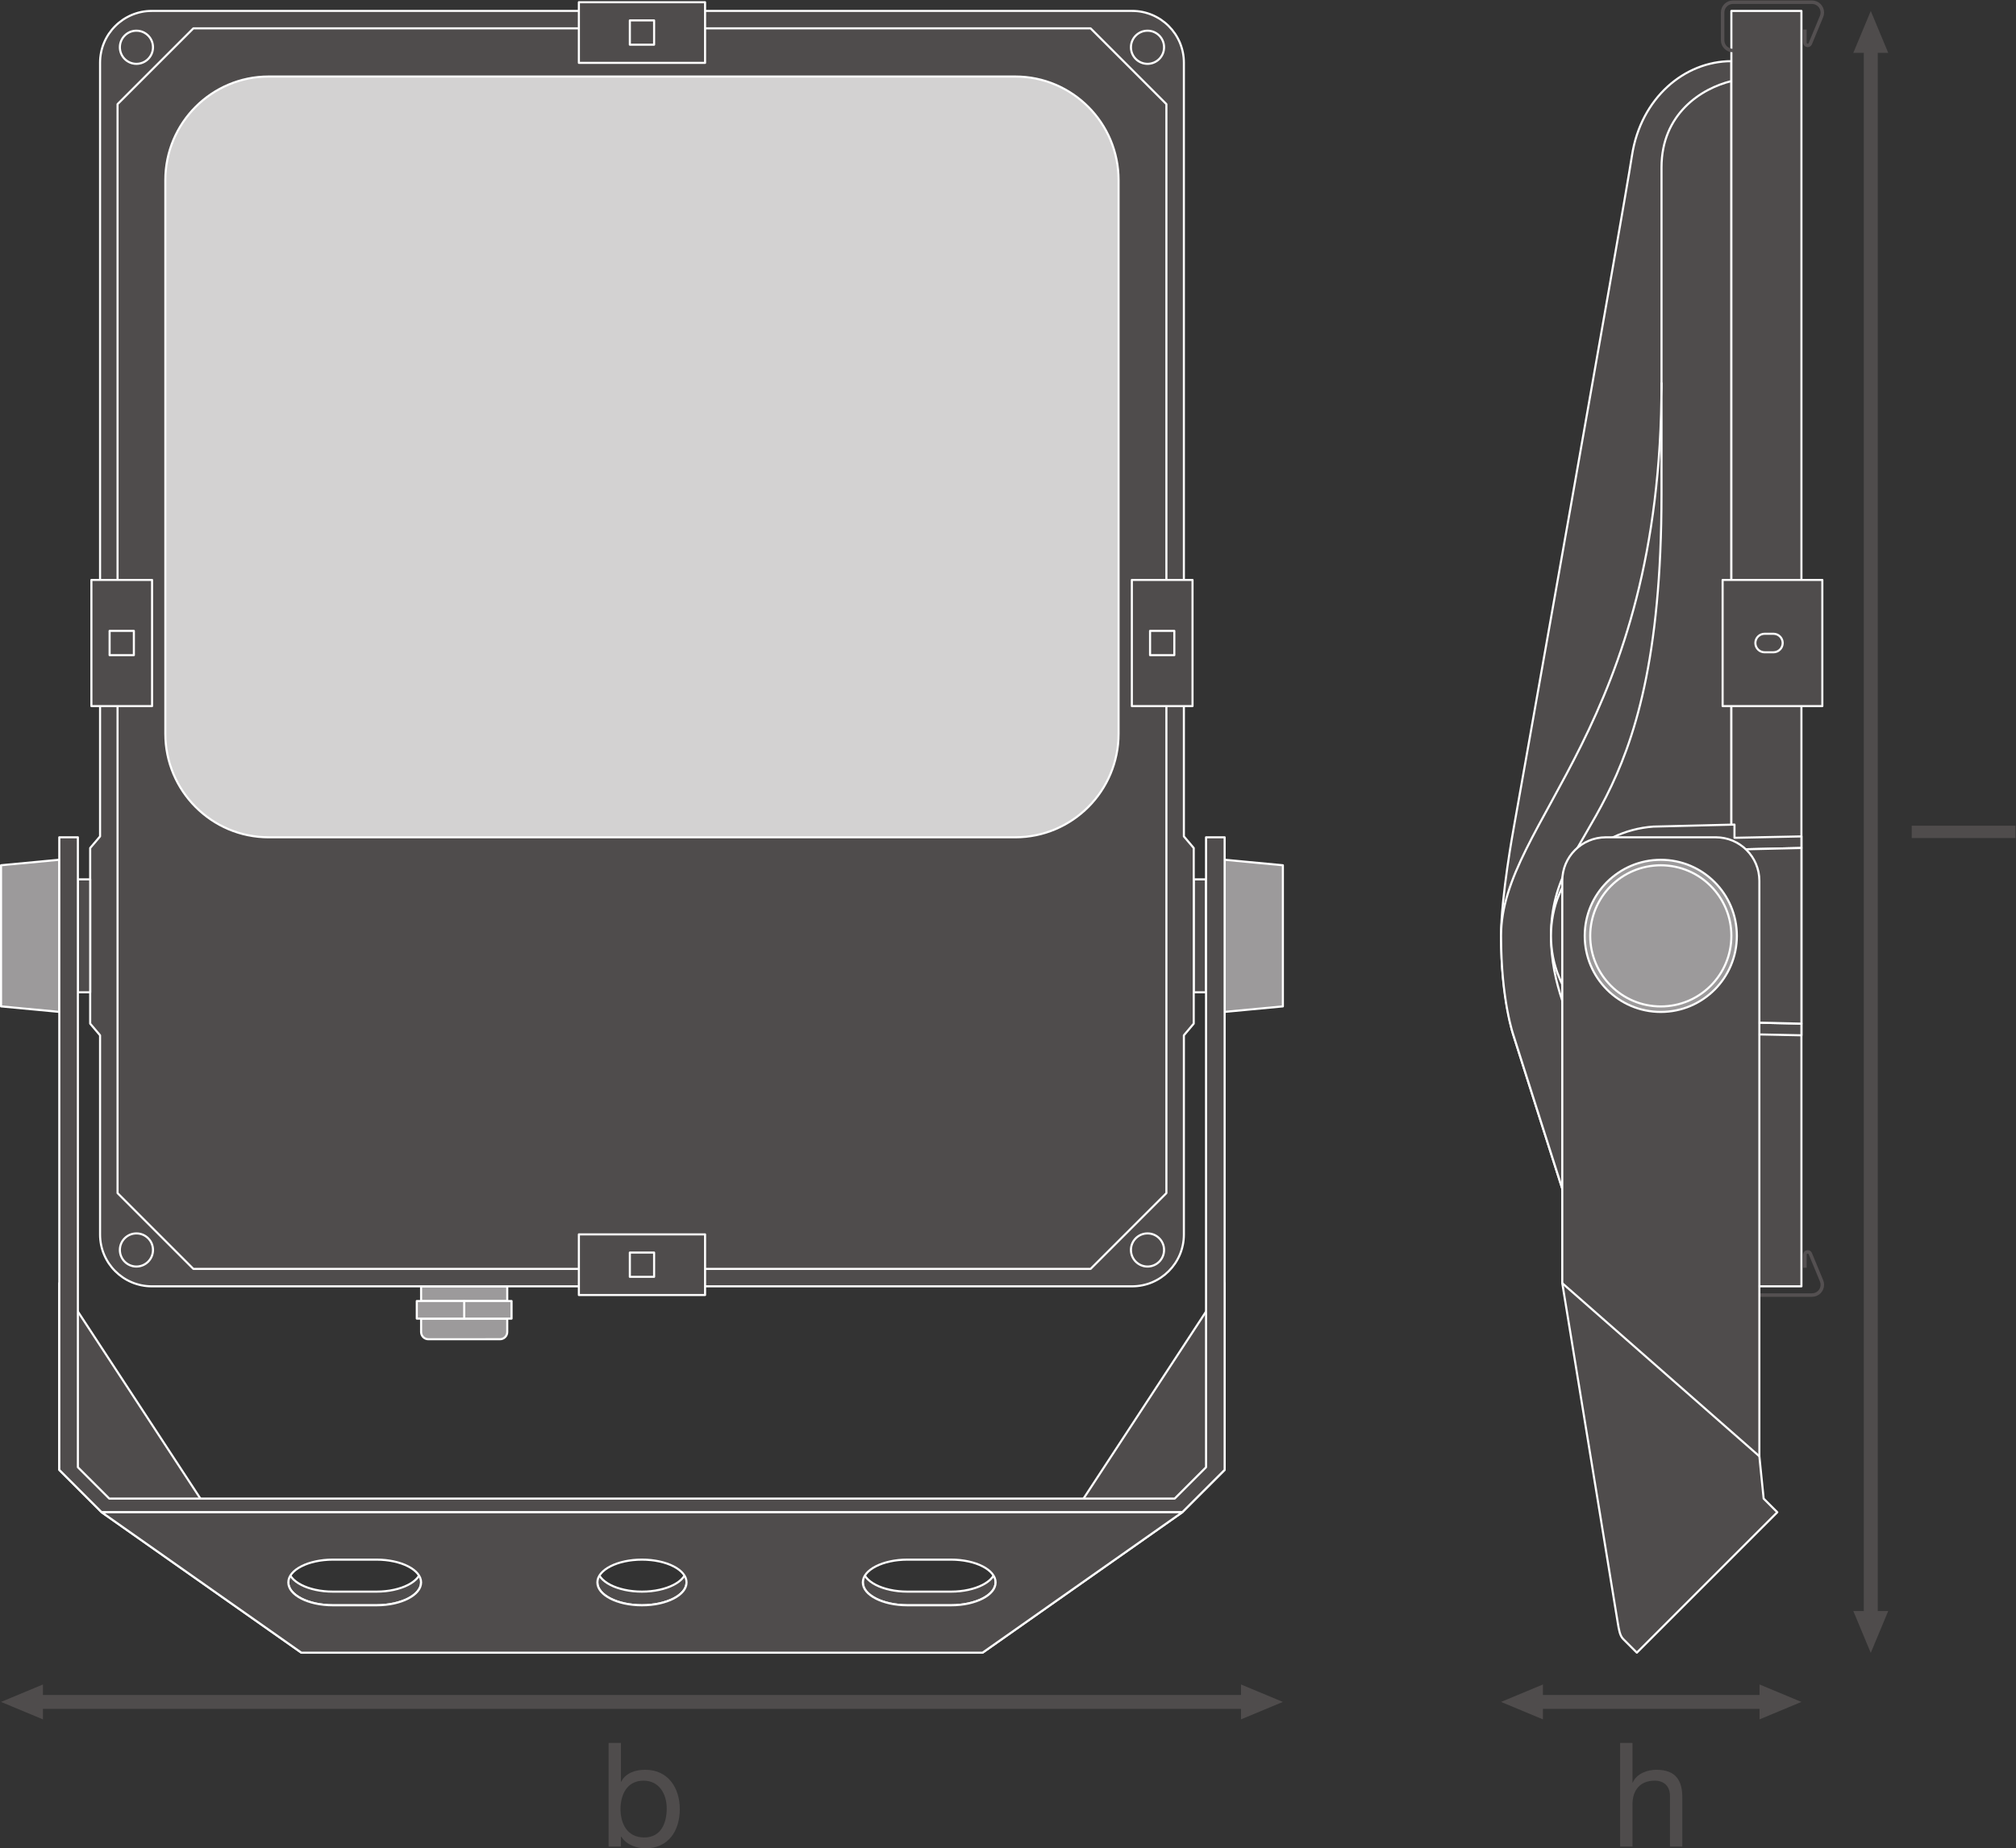 <?xml version="1.0" encoding="UTF-8" standalone="no"?>
<svg
   xmlns:dc="http://purl.org/dc/elements/1.1/"
   xmlns:cc="http://creativecommons.org/ns#"
   xmlns:rdf="http://www.w3.org/1999/02/22-rdf-syntax-ns#"
   xmlns:svg="http://www.w3.org/2000/svg"
   xmlns="http://www.w3.org/2000/svg"
   viewBox="0 0 545.533 500.24"
   height="500.24"
   width="545.533"
   xml:space="preserve"
   id="svg2"
   version="1.1"><rect x="0" y="0" width="545.533" height="500.24" fill="#333333" stroke="none"/><defs
     id="defs6" /><g
     transform="matrix(1.333,0,0,-1.333,0,500.24)"
     id="g10"><g
       transform="scale(0.1)"
       id="g12"><path
         id="path14"
         style="fill:#4f4c4c;fill-opacity:1;fill-rule:nonzero;stroke:none"
         d="M 87.156,261.871 2.125,297.301 87.156,332.73 Z" /><path
         id="path16"
         style="fill:#4f4c4c;fill-opacity:1;fill-rule:nonzero;stroke:none"
         d="m 2519.23,261.871 85.03,35.43 -85.03,35.429 z" /><path
         id="path18"
         style="fill:none;stroke:#4f4c4c;stroke-width:28.347;stroke-linecap:butt;stroke-linejoin:round;stroke-miterlimit:3.864;stroke-dasharray:none;stroke-opacity:1"
         d="M 2538.68,297.301 H 67.684" /><path
         id="path20"
         style="fill:#4f4c4c;fill-opacity:1;fill-rule:nonzero;stroke:none"
         d="m 3132.18,261.871 -85.02,35.43 85.02,35.429 z" /><path
         id="path22"
         style="fill:#4f4c4c;fill-opacity:1;fill-rule:nonzero;stroke:none"
         d="m 3571.89,261.871 85.04,35.43 -85.04,35.429 z" /><path
         id="path24"
         style="fill:none;stroke:#4f4c4c;stroke-width:28.347;stroke-linecap:butt;stroke-linejoin:round;stroke-miterlimit:3.864;stroke-dasharray:none;stroke-opacity:1"
         d="M 3591.34,297.301 H 3112.71" /><path
         id="path26"
         style="fill:#4f4c4c;fill-opacity:1;fill-rule:nonzero;stroke:none"
         d="m 3833.13,481.871 -35.43,-85.031 -35.43,85.031 h 70.86 v 0 0" /><path
         id="path28"
         style="fill:#4f4c4c;fill-opacity:1;fill-rule:nonzero;stroke:none"
         d="m 3833.13,3645.46 -35.43,85.04 -35.43,-85.04 h 70.86 v 0 0" /><path
         id="path30"
         style="fill:none;stroke:#4f4c4c;stroke-width:28.347;stroke-linecap:butt;stroke-linejoin:round;stroke-miterlimit:3.864;stroke-dasharray:none;stroke-opacity:1"
         d="M 3797.7,3664.92 V 462.379" /><path
         id="path32"
         style="fill:#4f4c4c;fill-opacity:1;fill-rule:nonzero;stroke:none"
         d="m 3514.72,1245.55 c 0,0 -236.5,17.44 -297.59,21.13 -18.42,0.98 -26.5,14.08 -31.12,27.43 -4.8,13.88 -113.34,355.62 -113.34,355.62 0,0 -25.51,77.61 -25.51,203 0,79.83 25.51,217.7 25.51,217.7 0,0 222.23,1249.72 240.31,1366.68 18.07,116.97 106.84,191.4 201.74,191.4 V 1245.55" /><path
         id="path34"
         style="fill:none;stroke:#ffffff;stroke-width:4.252;stroke-linecap:butt;stroke-linejoin:round;stroke-miterlimit:10;stroke-dasharray:none;stroke-opacity:1"
         d="m 3514.72,1245.55 c 0,0 -236.5,17.44 -297.59,21.13 -18.42,0.98 -26.5,14.08 -31.12,27.43 -4.8,13.88 -113.34,355.62 -113.34,355.62 0,0 -25.51,77.61 -25.51,203 0,79.83 25.51,217.7 25.51,217.7 0,0 222.23,1249.72 240.31,1366.68 18.07,116.97 106.84,191.4 201.74,191.4 z" /><path
         id="path36"
         style="fill:#4f4c4c;fill-opacity:1;fill-rule:nonzero;stroke:none"
         d="m 3514.72,1245.55 c 0,0 -236.5,17.44 -297.59,21.13 -18.42,0.98 -26.5,14.08 -31.12,27.43 -4.8,13.88 -113.34,355.62 -113.34,355.62 0,0 -25.51,70.52 -25.51,203 0,233.15 325.76,424.34 325.76,1123.43 0,328.39 0,436.85 0,436.85 0,108.46 80.57,160.21 141.8,175.09 V 1245.55" /><path
         id="path38"
         style="fill:none;stroke:#ffffff;stroke-width:4.252;stroke-linecap:butt;stroke-linejoin:round;stroke-miterlimit:10;stroke-dasharray:none;stroke-opacity:1"
         d="m 3514.72,1245.55 c 0,0 -236.5,17.44 -297.59,21.13 -18.42,0.98 -26.5,14.08 -31.12,27.43 -4.8,13.88 -113.34,355.62 -113.34,355.62 0,0 -25.51,70.52 -25.51,203 0,233.15 325.76,424.34 325.76,1123.43 0,328.39 0,436.85 0,436.85 0,108.46 80.57,160.21 141.8,175.09 z" /><path
         id="path40"
         style="fill:#4f4c4c;fill-opacity:1;fill-rule:nonzero;stroke:none"
         d="M 3656.93,1141.08 H 3514.72 V 3730.5 h 142.21 V 1141.08" /><path
         id="path42"
         style="fill:none;stroke:#ffffff;stroke-width:4.252;stroke-linecap:butt;stroke-linejoin:round;stroke-miterlimit:10;stroke-dasharray:none;stroke-opacity:1"
         d="M 3656.93,1141.08 H 3514.72 V 3730.5 h 142.21 z" /><path
         id="path44"
         style="fill:#4f4c4c;fill-opacity:1;fill-rule:nonzero;stroke:none"
         d="m 3496.95,2575.29 v -256.16 h 202.42 v 256.16 h -202.42" /><path
         id="path46"
         style="fill:none;stroke:#ffffff;stroke-width:4.252;stroke-linecap:butt;stroke-linejoin:round;stroke-miterlimit:10;stroke-dasharray:none;stroke-opacity:1"
         d="m 3496.95,2575.29 v -256.16 h 202.42 v 256.16 z" /><path
         id="path48"
         style="fill:#4f4c4c;fill-opacity:1;fill-rule:nonzero;stroke:none"
         d="m 3600.08,2428.4 c 10.4,0 18.83,8.42 18.83,18.82 0,10.39 -8.43,18.78 -18.83,18.78 h -17.85 c -10.39,0 -18.81,-8.39 -18.81,-18.78 0,-10.4 8.42,-18.82 18.81,-18.82 h 17.85" /><path
         id="path50"
         style="fill:none;stroke:#ffffff;stroke-width:4.252;stroke-linecap:butt;stroke-linejoin:round;stroke-miterlimit:10;stroke-dasharray:none;stroke-opacity:1"
         d="m 3600.08,2428.4 c 10.4,0 18.83,8.42 18.83,18.82 0,10.39 -8.43,18.78 -18.83,18.78 h -17.85 c -10.39,0 -18.81,-8.39 -18.81,-18.78 0,-10.4 8.42,-18.82 18.81,-18.82 z" /><path
         id="path52"
         style="fill:none;stroke:#545051;stroke-width:7.087;stroke-linecap:butt;stroke-linejoin:round;stroke-miterlimit:3.864;stroke-dasharray:none;stroke-opacity:1"
         d="m 3517.89,3650.15 c -11.56,0 -20.94,9.39 -20.94,20.93 v 56.23 c 0,11.54 9.38,20.94 20.94,20.94 h 160.55 c 11.55,0 20.93,-9.4 20.93,-20.94 0,-2.89 -0.56,-5.66 -1.65,-8.16 l -22.86,-55.19 c -0.26,-0.66 -0.69,-1.26 -1.19,-1.81 -0.54,-0.5 -1.15,-0.92 -1.81,-1.19 -0.69,-0.26 -1.42,-0.42 -2.19,-0.42 -3.16,0 -5.7,2.54 -5.7,5.62 v 26.59" /><path
         id="path54"
         style="fill:none;stroke:#545051;stroke-width:7.087;stroke-linecap:butt;stroke-linejoin:round;stroke-miterlimit:3.864;stroke-dasharray:none;stroke-opacity:1"
         d="m 3517.89,1221.45 c -11.56,0 -20.94,-9.4 -20.94,-20.94 v -56.22 c 0,-11.56 9.38,-20.94 20.94,-20.94 h 160.55 c 11.55,0 20.93,9.38 20.93,20.94 0,2.88 -0.56,5.65 -1.65,8.15 l -22.86,55.19 c -0.26,0.65 -0.69,1.27 -1.19,1.8 -0.54,0.51 -1.15,0.93 -1.81,1.2 -0.69,0.27 -1.42,0.42 -2.19,0.42 -3.16,0 -5.7,-2.53 -5.7,-5.62 v -26.59" /><path
         id="path56"
         style="fill:#4f4c4c;fill-opacity:1;fill-rule:nonzero;stroke:none"
         d="m 3514.72,1278.29 c 0,0 -151.39,11.16 -183.91,13.13 -32.52,2 -44.34,39.44 -44.34,39.44 l -115.27,390.95 c -12.35,37.22 -22.68,80.43 -22.68,130.92 0,233.15 224.4,222.28 224.4,897.68 v 225.75" /><path
         id="path58"
         style="fill:none;stroke:#ffffff;stroke-width:4.252;stroke-linecap:butt;stroke-linejoin:round;stroke-miterlimit:10;stroke-dasharray:none;stroke-opacity:1"
         d="m 3514.72,1278.29 c 0,0 -151.39,11.16 -183.91,13.13 -32.52,2 -44.34,39.44 -44.34,39.44 l -115.27,390.95 c -12.35,37.22 -22.68,80.43 -22.68,130.92 0,233.15 224.4,222.28 224.4,897.68 v 225.75" /><path
         id="path60"
         style="fill:#4f4c4c;fill-opacity:1;fill-rule:nonzero;stroke:none"
         d="m 3656.93,1674.43 v -23.69 l -135.92,2.82 v -26.7 l -164.59,4.08 v -0.1 c -116.02,8.14 -207.9,103.8 -207.9,221.89 0,117.95 91.88,213.59 207.9,221.76 l 164.6,4.08 v -26.81 l 135.91,2.82 v -23.55 l -298.54,-6.88 c -89.68,-6.31 -160.69,-80.24 -160.69,-171.42 0,-91.28 71.01,-165.21 160.69,-171.48 l 298.54,-6.82" /><path
         id="path62"
         style="fill:none;stroke:#ffffff;stroke-width:4.252;stroke-linecap:butt;stroke-linejoin:round;stroke-miterlimit:10;stroke-dasharray:none;stroke-opacity:1"
         d="m 3656.93,1674.43 v -23.69 l -135.92,2.82 v -26.7 l -164.59,4.08 v -0.1 c -116.02,8.14 -207.9,103.8 -207.9,221.89 0,117.95 91.88,213.59 207.9,221.76 l 164.6,4.08 v -26.81 l 135.91,2.82 v -23.55 l -298.54,-6.88 c -89.68,-6.31 -160.69,-80.24 -160.69,-171.42 0,-91.28 71.01,-165.21 160.69,-171.48 z" /><path
         id="path64"
         style="fill:#4f4c4c;fill-opacity:1;fill-rule:nonzero;stroke:none"
         d="m 3656.93,2031.03 -298.54,-6.88 c -89.68,-6.31 -160.69,-80.24 -160.69,-171.42 0,-91.28 71.01,-165.21 160.69,-171.48 l 298.54,-6.82 v 356.6" /><path
         id="path66"
         style="fill:none;stroke:#ffffff;stroke-width:4.252;stroke-linecap:butt;stroke-linejoin:round;stroke-miterlimit:10;stroke-dasharray:none;stroke-opacity:1"
         d="m 3656.93,2031.03 -298.54,-6.88 c -89.68,-6.31 -160.69,-80.24 -160.69,-171.42 0,-91.28 71.01,-165.21 160.69,-171.48 l 298.54,-6.82 z" /><path
         id="path68"
         style="fill:#4f4c4c;fill-opacity:1;fill-rule:nonzero;stroke:none"
         d="m 3580.23,710.109 27.71,-27.711 -285.1,-285.097 c 0,0 -20.93,20.937 -27.71,27.711 -6.77,6.777 -8.62,18.476 -11.08,33.25 -2.46,14.789 -112.61,689.228 -112.61,689.228 v 816.99 c 0,48.71 39.56,88.28 88.36,88.28 h 223.37 c 48.8,0 88.36,-39.57 88.36,-88.28 V 796.078 l 8.7,-85.969" /><path
         id="path70"
         style="fill:none;stroke:#ffffff;stroke-width:4.252;stroke-linecap:butt;stroke-linejoin:round;stroke-miterlimit:10;stroke-dasharray:none;stroke-opacity:1"
         d="m 3580.23,710.109 27.71,-27.711 -285.1,-285.097 c 0,0 -20.93,20.937 -27.71,27.711 -6.77,6.777 -8.62,18.476 -11.08,33.25 -2.46,14.789 -112.61,689.228 -112.61,689.228 v 816.99 c 0,48.71 39.56,88.28 88.36,88.28 h 223.37 c 48.8,0 88.36,-39.57 88.36,-88.28 V 796.078 Z" /><path
         id="path72"
         style="fill:#9c9a9b;fill-opacity:1;fill-rule:nonzero;stroke:none"
         d="m 3217.05,1852.7 c 0,-85.37 69.12,-154.49 154.43,-154.49 85.26,0 154.37,69.12 154.37,154.49 0,85.24 -69.11,154.36 -154.37,154.36 -85.31,0 -154.43,-69.12 -154.43,-154.36" /><path
         id="path74"
         style="fill:none;stroke:#ffffff;stroke-width:4.252;stroke-linecap:butt;stroke-linejoin:round;stroke-miterlimit:10;stroke-dasharray:none;stroke-opacity:1"
         d="m 3217.05,1852.7 c 0,-85.37 69.12,-154.49 154.43,-154.49 85.26,0 154.37,69.12 154.37,154.49 0,85.24 -69.11,154.36 -154.37,154.36 -85.31,0 -154.43,-69.12 -154.43,-154.36 z" /><path
         id="path76"
         style="fill:#9c9a9b;fill-opacity:1;fill-rule:nonzero;stroke:none"
         d="m 3228.17,1852.7 c 0,-79.2 64.15,-143.36 143.31,-143.36 79.09,0 143.24,64.16 143.24,143.36 0,79.09 -64.15,143.24 -143.24,143.24 -79.16,0 -143.31,-64.15 -143.31,-143.24" /><path
         id="path78"
         style="fill:none;stroke:#ffffff;stroke-width:4.252;stroke-linecap:butt;stroke-linejoin:round;stroke-miterlimit:10;stroke-dasharray:none;stroke-opacity:1"
         d="m 3228.17,1852.7 c 0,-79.2 64.15,-143.36 143.31,-143.36 79.09,0 143.24,64.16 143.24,143.36 0,79.09 -64.15,143.24 -143.24,143.24 -79.16,0 -143.31,-64.15 -143.31,-143.24 z" /><path
         id="path80"
         style="fill:#4f4c4c;fill-opacity:1;fill-rule:nonzero;stroke:none"
         d="m 3171.44,1147.49 400.1,-351.412" /><path
         id="path82"
         style="fill:none;stroke:#ffffff;stroke-width:4.252;stroke-linecap:butt;stroke-linejoin:round;stroke-miterlimit:10;stroke-dasharray:none;stroke-opacity:1"
         d="m 3171.44,1147.49 400.1,-351.412" /><path
         id="path84"
         style="fill:#4f4c4c;fill-opacity:1;fill-rule:nonzero;stroke:none"
         d="m 2021.1,539.852 c 0,-25.512 -40.49,-46.332 -90.52,-46.332 h -88.51 c -50.04,0 -90.52,20.82 -90.52,46.332 v 27.718 c 0,-25.519 40.48,-46.34 90.52,-46.34 h 88.51 c 50.03,0 90.52,20.821 90.52,46.34 v -27.718" /><path
         id="path86"
         style="fill:none;stroke:#ffffff;stroke-width:4.252;stroke-linecap:butt;stroke-linejoin:round;stroke-miterlimit:10;stroke-dasharray:none;stroke-opacity:1"
         d="m 2021.1,539.852 c 0,-25.512 -40.49,-46.332 -90.52,-46.332 h -88.51 c -50.04,0 -90.52,20.82 -90.52,46.332 v 27.718 c 0,-25.519 40.48,-46.34 90.52,-46.34 h 88.51 c 50.03,0 90.52,20.821 90.52,46.34 z" /><path
         id="path88"
         style="fill:#9c9a9b;fill-opacity:1;fill-rule:nonzero;stroke:none"
         d="M 1029.72,1111.26 H 854.84 v 29.83 h 174.88 v -29.83" /><path
         id="path90"
         style="fill:none;stroke:#ffffff;stroke-width:4.252;stroke-linecap:butt;stroke-linejoin:round;stroke-miterlimit:10;stroke-dasharray:none;stroke-opacity:1"
         d="M 1029.72,1111.26 H 854.84 v 29.83 h 174.88 z" /><path
         id="path92"
         style="fill:#9c9a9b;fill-opacity:1;fill-rule:nonzero;stroke:none"
         d="m 1029.72,1075.55 v -27.09 c 0,-8.17 -6.62,-14.79 -14.78,-14.79 H 869.621 c -8.164,0 -14.781,6.62 -14.781,14.79 v 27.09 h 174.88" /><path
         id="path94"
         style="fill:none;stroke:#ffffff;stroke-width:4.252;stroke-linecap:butt;stroke-linejoin:round;stroke-miterlimit:10;stroke-dasharray:none;stroke-opacity:1"
         d="m 1029.72,1075.55 v -27.09 c 0,-8.17 -6.62,-14.79 -14.78,-14.79 H 869.621 c -8.164,0 -14.781,6.62 -14.781,14.79 v 27.09 z" /><path
         id="path96"
         style="fill:#9c9a9b;fill-opacity:1;fill-rule:nonzero;stroke:none"
         d="m 1038.45,1111.26 h -96.173 v -35.71 h 96.173 v 35.71" /><path
         id="path98"
         style="fill:none;stroke:#ffffff;stroke-width:4.252;stroke-linecap:butt;stroke-linejoin:round;stroke-miterlimit:10;stroke-dasharray:none;stroke-opacity:1"
         d="m 1038.45,1111.26 h -96.173 v -35.71 h 96.173 z" /><path
         id="path100"
         style="fill:#9c9a9b;fill-opacity:1;fill-rule:nonzero;stroke:none"
         d="m 846.105,1075.55 h 96.172 v 35.71 h -96.172 v -35.71" /><path
         id="path102"
         style="fill:none;stroke:#ffffff;stroke-width:4.252;stroke-linecap:butt;stroke-linejoin:round;stroke-miterlimit:10;stroke-dasharray:none;stroke-opacity:1"
         d="m 846.105,1075.55 h 96.172 v 35.71 h -96.172 z" /><path
         id="path104"
         style="fill:#4f4c4c;fill-opacity:1;fill-rule:nonzero;stroke:none"
         d="m 2423.31,1967.32 v -229.21 h 24.98 v 229.21 h -24.98" /><path
         id="path106"
         style="fill:none;stroke:#ffffff;stroke-width:4.252;stroke-linecap:butt;stroke-linejoin:round;stroke-miterlimit:10;stroke-dasharray:none;stroke-opacity:1"
         d="m 2423.31,1967.32 v -229.21 h 24.98 v 229.21 z" /><path
         id="path108"
         style="fill:#4f4c4c;fill-opacity:1;fill-rule:nonzero;stroke:none"
         d="m 2423.31,2031.03 -20.01,23.55 v 1570.9 c 0,58.04 -47.07,105.1 -105.11,105.1 H 308.238 c -58.035,0 -105.101,-47.06 -105.101,-105.1 v -1570.9 l -20.051,-23.55 v -356.6 l 20.051,-23.69 v -404.55 c 0,-58.03 47.066,-105.1 105.101,-105.1 H 2298.19 c 58.04,0 105.11,47.07 105.11,105.1 v 404.55 l 20.01,23.69 v 356.6" /><path
         id="path110"
         style="fill:none;stroke:#ffffff;stroke-width:4.252;stroke-linecap:butt;stroke-linejoin:round;stroke-miterlimit:10;stroke-dasharray:none;stroke-opacity:1"
         d="m 2423.31,2031.03 -20.01,23.55 v 1570.9 c 0,58.04 -47.07,105.1 -105.11,105.1 H 308.238 c -58.035,0 -105.101,-47.06 -105.101,-105.1 v -1570.9 l -20.051,-23.55 v -356.6 l 20.051,-23.69 v -404.55 c 0,-58.03 47.066,-105.1 105.101,-105.1 H 2298.19 c 58.04,0 105.11,47.07 105.11,105.1 v 404.55 l 20.01,23.69 z" /><path
         id="path112"
         style="fill:#4f4c4c;fill-opacity:1;fill-rule:nonzero;stroke:none"
         d="m 310.586,3656.76 c 0,18.56 -15.047,33.65 -33.676,33.65 -18.543,0 -33.558,-15.09 -33.558,-33.65 0,-18.62 15.015,-33.63 33.558,-33.63 18.629,0 33.676,15.01 33.676,33.63" /><path
         id="path114"
         style="fill:none;stroke:#ffffff;stroke-width:4.252;stroke-linecap:butt;stroke-linejoin:round;stroke-miterlimit:10;stroke-dasharray:none;stroke-opacity:1"
         d="m 310.586,3656.76 c 0,18.56 -15.047,33.65 -33.676,33.65 -18.543,0 -33.558,-15.09 -33.558,-33.65 0,-18.62 15.015,-33.63 33.558,-33.63 18.629,0 33.676,15.01 33.676,33.63 z" /><path
         id="path116"
         style="fill:#4f4c4c;fill-opacity:1;fill-rule:nonzero;stroke:none"
         d="m 2295.84,3656.76 c 0,18.56 15.06,33.65 33.68,33.65 18.54,0 33.55,-15.09 33.55,-33.65 0,-18.62 -15.01,-33.63 -33.55,-33.63 -18.62,0 -33.68,15.01 -33.68,33.63" /><path
         id="path118"
         style="fill:none;stroke:#ffffff;stroke-width:4.252;stroke-linecap:butt;stroke-linejoin:round;stroke-miterlimit:10;stroke-dasharray:none;stroke-opacity:1"
         d="m 2295.84,3656.76 c 0,18.56 15.06,33.65 33.68,33.65 18.54,0 33.55,-15.09 33.55,-33.65 0,-18.62 -15.01,-33.63 -33.55,-33.63 -18.62,0 -33.68,15.01 -33.68,33.63 z" /><path
         id="path120"
         style="fill:#4f4c4c;fill-opacity:1;fill-rule:nonzero;stroke:none"
         d="m 310.586,1214.91 c 0,-18.55 -15.047,-33.64 -33.676,-33.64 -18.543,0 -33.558,15.09 -33.558,33.64 0,18.62 15.015,33.63 33.558,33.63 18.629,0 33.676,-15.01 33.676,-33.63" /><path
         id="path122"
         style="fill:none;stroke:#ffffff;stroke-width:4.252;stroke-linecap:butt;stroke-linejoin:round;stroke-miterlimit:10;stroke-dasharray:none;stroke-opacity:1"
         d="m 310.586,1214.91 c 0,-18.55 -15.047,-33.64 -33.676,-33.64 -18.543,0 -33.558,15.09 -33.558,33.64 0,18.62 15.015,33.63 33.558,33.63 18.629,0 33.676,-15.01 33.676,-33.63 z" /><path
         id="path124"
         style="fill:#4f4c4c;fill-opacity:1;fill-rule:nonzero;stroke:none"
         d="m 2295.84,1214.91 c 0,-18.55 15.06,-33.64 33.68,-33.64 18.54,0 33.55,15.09 33.55,33.64 0,18.62 -15.01,33.63 -33.55,33.63 -18.62,0 -33.68,-15.01 -33.68,-33.63" /><path
         id="path126"
         style="fill:none;stroke:#ffffff;stroke-width:4.252;stroke-linecap:butt;stroke-linejoin:round;stroke-miterlimit:10;stroke-dasharray:none;stroke-opacity:1"
         d="m 2295.84,1214.91 c 0,-18.55 15.06,-33.64 33.68,-33.64 18.54,0 33.55,15.09 33.55,33.64 0,18.62 -15.01,33.63 -33.55,33.63 -18.62,0 -33.68,-15.01 -33.68,-33.63 z" /><path
         id="path128"
         style="fill:#4f4c4c;fill-opacity:1;fill-rule:nonzero;stroke:none"
         d="M 238.621,1330.36 392.527,1176.49 H 2213.9 l 153.91,153.87 V 3541.31 L 2213.9,3695.18 H 392.527 L 238.621,3541.31 V 1330.36" /><path
         id="path130"
         style="fill:none;stroke:#ffffff;stroke-width:4.252;stroke-linecap:butt;stroke-linejoin:round;stroke-miterlimit:10;stroke-dasharray:none;stroke-opacity:1"
         d="M 238.621,1330.36 392.527,1176.49 H 2213.9 l 153.91,153.87 V 3541.31 L 2213.9,3695.18 H 392.527 L 238.621,3541.31 Z" /><path
         id="path132"
         style="fill:#4f4c4c;fill-opacity:1;fill-rule:nonzero;stroke:none"
         d="m 1431.3,3625.09 h -256.17 v 123.16 h 256.17 v -123.16" /><path
         id="path134"
         style="fill:none;stroke:#ffffff;stroke-width:4.252;stroke-linecap:butt;stroke-linejoin:round;stroke-miterlimit:10;stroke-dasharray:none;stroke-opacity:1"
         d="m 1431.3,3625.09 h -256.17 v 123.16 h 256.17 z" /><path
         id="path136"
         style="fill:#4f4c4c;fill-opacity:1;fill-rule:nonzero;stroke:none"
         d="m 1327.85,3662.04 h -49.26 v 49.26 h 49.26 v -49.26" /><path
         id="path138"
         style="fill:none;stroke:#ffffff;stroke-width:4.252;stroke-linecap:butt;stroke-linejoin:round;stroke-miterlimit:10;stroke-dasharray:none;stroke-opacity:1"
         d="m 1327.85,3662.04 h -49.26 v 49.26 h 49.26 z" /><path
         id="path140"
         style="fill:#4f4c4c;fill-opacity:1;fill-rule:nonzero;stroke:none"
         d="M 308.703,2575.29 V 2319.13 H 185.551 v 256.16 h 123.152" /><path
         id="path142"
         style="fill:none;stroke:#ffffff;stroke-width:4.252;stroke-linecap:butt;stroke-linejoin:round;stroke-miterlimit:10;stroke-dasharray:none;stroke-opacity:1"
         d="M 308.703,2575.29 V 2319.13 H 185.551 v 256.16 z" /><path
         id="path144"
         style="fill:#4f4c4c;fill-opacity:1;fill-rule:nonzero;stroke:none"
         d="m 271.754,2471.85 v -49.26 h -49.262 v 49.26 h 49.262" /><path
         id="path146"
         style="fill:none;stroke:#ffffff;stroke-width:4.252;stroke-linecap:butt;stroke-linejoin:round;stroke-miterlimit:10;stroke-dasharray:none;stroke-opacity:1"
         d="m 271.754,2471.85 v -49.26 h -49.262 v 49.26 z" /><path
         id="path148"
         style="fill:#4f4c4c;fill-opacity:1;fill-rule:nonzero;stroke:none"
         d="m 2297.69,2575.29 v -256.16 h 123.16 v 256.16 h -123.16" /><path
         id="path150"
         style="fill:none;stroke:#ffffff;stroke-width:4.252;stroke-linecap:butt;stroke-linejoin:round;stroke-miterlimit:10;stroke-dasharray:none;stroke-opacity:1"
         d="m 2297.69,2575.29 v -256.16 h 123.16 v 256.16 z" /><path
         id="path152"
         style="fill:#4f4c4c;fill-opacity:1;fill-rule:nonzero;stroke:none"
         d="m 2334.64,2471.85 v -49.26 h 49.25 v 49.26 h -49.25" /><path
         id="path154"
         style="fill:none;stroke:#ffffff;stroke-width:4.252;stroke-linecap:butt;stroke-linejoin:round;stroke-miterlimit:10;stroke-dasharray:none;stroke-opacity:1"
         d="m 2334.64,2471.85 v -49.26 h 49.25 v 49.26 z" /><path
         id="path156"
         style="fill:#4f4c4c;fill-opacity:1;fill-rule:nonzero;stroke:none"
         d="m 1431.3,1246.58 h -256.17 v -123.15 h 256.17 v 123.15" /><path
         id="path158"
         style="fill:none;stroke:#ffffff;stroke-width:4.252;stroke-linecap:butt;stroke-linejoin:round;stroke-miterlimit:10;stroke-dasharray:none;stroke-opacity:1"
         d="M 1431.3,1246.58 H 1175.13 V 1123.43 H 1431.3 Z" /><path
         id="path160"
         style="fill:#4f4c4c;fill-opacity:1;fill-rule:nonzero;stroke:none"
         d="m 1327.85,1209.64 h -49.26 v -49.27 h 49.26 v 49.27" /><path
         id="path162"
         style="fill:none;stroke:#ffffff;stroke-width:4.252;stroke-linecap:butt;stroke-linejoin:round;stroke-miterlimit:10;stroke-dasharray:none;stroke-opacity:1"
         d="m 1327.85,1209.64 h -49.26 v -49.27 h 49.26 z" /><path
         id="path164"
         style="fill:#9c9a9b;fill-opacity:1;fill-rule:nonzero;stroke:none"
         d="m 2486.04,2007.16 v -308.85 l 118.22,11.16 V 1996 l -118.22,11.16" /><path
         id="path166"
         style="fill:none;stroke:#ffffff;stroke-width:4.252;stroke-linecap:butt;stroke-linejoin:round;stroke-miterlimit:10;stroke-dasharray:none;stroke-opacity:1"
         d="m 2486.04,2007.16 v -308.85 l 118.22,11.16 V 1996 Z" /><path
         id="path168"
         style="fill:#4f4c4c;fill-opacity:1;fill-rule:nonzero;stroke:none"
         d="m 183.086,1967.32 v -229.21 h -24.977 v 229.21 h 24.977" /><path
         id="path170"
         style="fill:none;stroke:#ffffff;stroke-width:4.252;stroke-linecap:butt;stroke-linejoin:round;stroke-miterlimit:10;stroke-dasharray:none;stroke-opacity:1"
         d="m 183.086,1967.32 v -229.21 h -24.977 v 229.21 z" /><path
         id="path172"
         style="fill:#9c9a9b;fill-opacity:1;fill-rule:nonzero;stroke:none"
         d="M 120.355,2007.16 V 1698.31 L 2.125,1709.47 V 1996 l 118.23,11.16" /><path
         id="path174"
         style="fill:none;stroke:#ffffff;stroke-width:4.252;stroke-linecap:butt;stroke-linejoin:round;stroke-miterlimit:10;stroke-dasharray:none;stroke-opacity:1"
         d="M 120.355,2007.16 V 1698.31 L 2.125,1709.47 V 1996 Z" /><path
         id="path176"
         style="fill:#4f4c4c;fill-opacity:1;fill-rule:nonzero;stroke:none"
         d="m 2400.03,682.398 86.01,85.981 V 1147.5 l -491.38,-750.199 405.37,285.097" /><path
         id="path178"
         style="fill:none;stroke:#ffffff;stroke-width:4.252;stroke-linecap:butt;stroke-linejoin:round;stroke-miterlimit:10;stroke-dasharray:none;stroke-opacity:1"
         d="m 2400.03,682.398 86.01,85.981 V 1147.5 L 1994.66,397.301 Z" /><path
         id="path180"
         style="fill:#4f4c4c;fill-opacity:1;fill-rule:nonzero;stroke:none"
         d="m 206.371,682.398 -86.016,85.981 V 1147.5 L 611.742,397.301 206.371,682.398" /><path
         id="path182"
         style="fill:none;stroke:#ffffff;stroke-width:4.252;stroke-linecap:butt;stroke-linejoin:round;stroke-miterlimit:10;stroke-dasharray:none;stroke-opacity:1"
         d="m 206.371,682.398 -86.016,85.981 V 1147.5 L 611.742,397.301 Z" /><path
         id="path184"
         style="fill:#4f4c4c;fill-opacity:1;fill-rule:nonzero;stroke:none"
         d="m 206.371,682.398 -86.016,85.981 V 2052.76 h 37.754 V 773.77 l 63.692,-63.649 H 2384.59 l 63.7,63.649 v 1278.99 h 37.75 V 768.379 l -86.01,-85.981 H 206.371" /><path
         id="path186"
         style="fill:none;stroke:#ffffff;stroke-width:4.252;stroke-linecap:butt;stroke-linejoin:round;stroke-miterlimit:10;stroke-dasharray:none;stroke-opacity:1"
         d="m 206.371,682.398 -86.016,85.981 V 2052.76 h 37.754 V 773.77 l 63.692,-63.649 H 2384.59 l 63.7,63.649 v 1278.99 h 37.75 V 768.379 l -86.01,-85.981 z" /><path
         id="path188"
         style="fill:#4f4c4c;fill-opacity:1;fill-rule:nonzero;stroke:none"
         d="m 1212.68,539.852 c 0,-25.512 40.49,-46.332 90.52,-46.332 50.02,0 90.51,20.82 90.51,46.332 v 27.718 c 0,-25.519 -40.49,-46.34 -90.51,-46.34 -50.03,0 -90.52,20.821 -90.52,46.34 v -27.718" /><path
         id="path190"
         style="fill:none;stroke:#ffffff;stroke-width:4.252;stroke-linecap:butt;stroke-linejoin:round;stroke-miterlimit:10;stroke-dasharray:none;stroke-opacity:1"
         d="m 1212.68,539.852 c 0,-25.512 40.49,-46.332 90.52,-46.332 50.02,0 90.51,20.82 90.51,46.332 v 27.718 c 0,-25.519 -40.49,-46.34 -90.51,-46.34 -50.03,0 -90.52,20.821 -90.52,46.34 z" /><path
         id="path192"
         style="fill:#4f4c4c;fill-opacity:1;fill-rule:nonzero;stroke:none"
         d="m 585.297,539.852 c 0,-25.512 40.48,-46.332 90.512,-46.332 h 88.515 c 50.035,0 90.516,20.82 90.516,46.332 v 27.718 c 0,-25.519 -40.481,-46.34 -90.516,-46.34 h -88.515 c -50.032,0 -90.512,20.821 -90.512,46.34 v -27.718" /><path
         id="path194"
         style="fill:none;stroke:#ffffff;stroke-width:4.252;stroke-linecap:butt;stroke-linejoin:round;stroke-miterlimit:10;stroke-dasharray:none;stroke-opacity:1"
         d="m 585.297,539.852 c 0,-25.512 40.48,-46.332 90.512,-46.332 h 88.515 c 50.035,0 90.516,20.82 90.516,46.332 v 27.718 c 0,-25.519 -40.481,-46.34 -90.516,-46.34 h -88.515 c -50.032,0 -90.512,20.821 -90.512,46.34 z" /><path
         id="path196"
         style="fill:#4f4c4c;fill-opacity:1;fill-rule:nonzero;stroke:none"
         d="m 1303.2,493.52 c -50.03,0 -90.52,20.82 -90.52,46.332 0,25.597 40.49,46.339 90.52,46.339 50.02,0 90.51,-20.742 90.51,-46.339 0,-25.512 -40.49,-46.332 -90.51,-46.332 z m 448.35,46.332 c 0,25.597 40.48,46.339 90.52,46.339 h 88.51 c 50.03,0 90.52,-20.742 90.52,-46.339 0,-25.512 -40.49,-46.332 -90.52,-46.332 h -88.51 c -50.04,0 -90.52,20.82 -90.52,46.332 z M 764.324,493.52 h -88.515 c -50.032,0 -90.512,20.82 -90.512,46.332 0,25.597 40.48,46.339 90.512,46.339 h 88.515 c 50.035,0 90.516,-20.742 90.516,-46.339 0,-25.512 -40.481,-46.332 -90.516,-46.332 z M 206.371,682.398 611.742,397.301 H 1994.66 l 405.37,285.097 H 206.371" /><path
         id="path198"
         style="fill:none;stroke:#ffffff;stroke-width:4.252;stroke-linecap:butt;stroke-linejoin:round;stroke-miterlimit:10;stroke-dasharray:none;stroke-opacity:1"
         d="m 1303.2,493.52 c -50.03,0 -90.52,20.82 -90.52,46.332 0,25.597 40.49,46.339 90.52,46.339 50.02,0 90.51,-20.742 90.51,-46.339 0,-25.512 -40.49,-46.332 -90.51,-46.332 z m 448.35,46.332 c 0,25.597 40.48,46.339 90.52,46.339 h 88.51 c 50.03,0 90.52,-20.742 90.52,-46.339 0,-25.512 -40.49,-46.332 -90.52,-46.332 h -88.51 c -50.04,0 -90.52,20.82 -90.52,46.332 z M 764.324,493.52 h -88.515 c -50.032,0 -90.512,20.82 -90.512,46.332 0,25.597 40.48,46.339 90.512,46.339 h 88.515 c 50.035,0 90.516,-20.742 90.516,-46.339 0,-25.512 -40.481,-46.332 -90.516,-46.332 z M 206.371,682.398 611.742,397.301 H 1994.66 l 405.37,285.097 z" /><path
         id="path200"
         style="fill:#d3d2d2;fill-opacity:1;fill-rule:nonzero;stroke:none"
         d="m 335.641,2263.09 c 0,-116.04 93.906,-210.33 209.785,-210.33 H 2060.96 c 115.84,0 209.75,94.29 209.75,210.33 v 1123.97 c 0,116.03 -93.91,210.32 -209.75,210.32 H 545.426 c -115.879,0 -209.785,-94.29 -209.785,-210.32 V 2263.09" /><path
         id="path202"
         style="fill:none;stroke:#ffffff;stroke-width:4.252;stroke-linecap:butt;stroke-linejoin:round;stroke-miterlimit:10;stroke-dasharray:none;stroke-opacity:1"
         d="m 335.641,2263.09 c 0,-116.04 93.906,-210.33 209.785,-210.33 H 2060.96 c 115.84,0 209.75,94.29 209.75,210.33 v 1123.97 c 0,116.03 -93.91,210.32 -209.75,210.32 H 545.426 c -115.879,0 -209.785,-94.29 -209.785,-210.32 z" /><path
         id="path204"
         style="fill:#4f4c4c;fill-opacity:1;fill-rule:nonzero;stroke:none"
         d="m 1306.27,137.441 c -33.92,0 -46.6,-29.203 -46.6,-57.523 0,-29.777 13.56,-57.809 48.07,-57.809 34.22,0 45.72,29.199 45.72,58.98 0,28.621 -14.75,56.351 -47.19,56.351 z m -70.79,76.68 h 25.07 v -78.75 h 0.59 c 8.26,16.82 27.43,24.18 48.67,24.18 46.89,0 70.19,-37.153 70.19,-80.211 C 1380,35.98 1357,0 1310.39,0 c -15.33,0 -38.34,5.898 -49.25,23.891 h -0.59 V 3.539 h -25.07 V 214.121" /><path
         id="path206"
         style="fill:#4f4c4c;fill-opacity:1;fill-rule:nonzero;stroke:none"
         d="m 3288.88,214.121 h 25.08 v -80.512 h 0.59 c 7.96,18.582 30.08,25.942 48.07,25.942 40.11,0 52.5,-22.992 52.5,-55.742 V 3.539 h -25.06 V 106.762 c 0,18.879 -11.8,30.679 -30.98,30.679 -30.37,0 -45.12,-20.351 -45.12,-47.793 V 3.539 h -25.08 V 214.121" /><path
         id="path208"
         style="fill:#4f4c4c;fill-opacity:1;fill-rule:nonzero;stroke:none"
         d="m 3880.86,2051.25 v 25.08 h 210.6 v -25.08 h -210.6" /></g></g></svg>